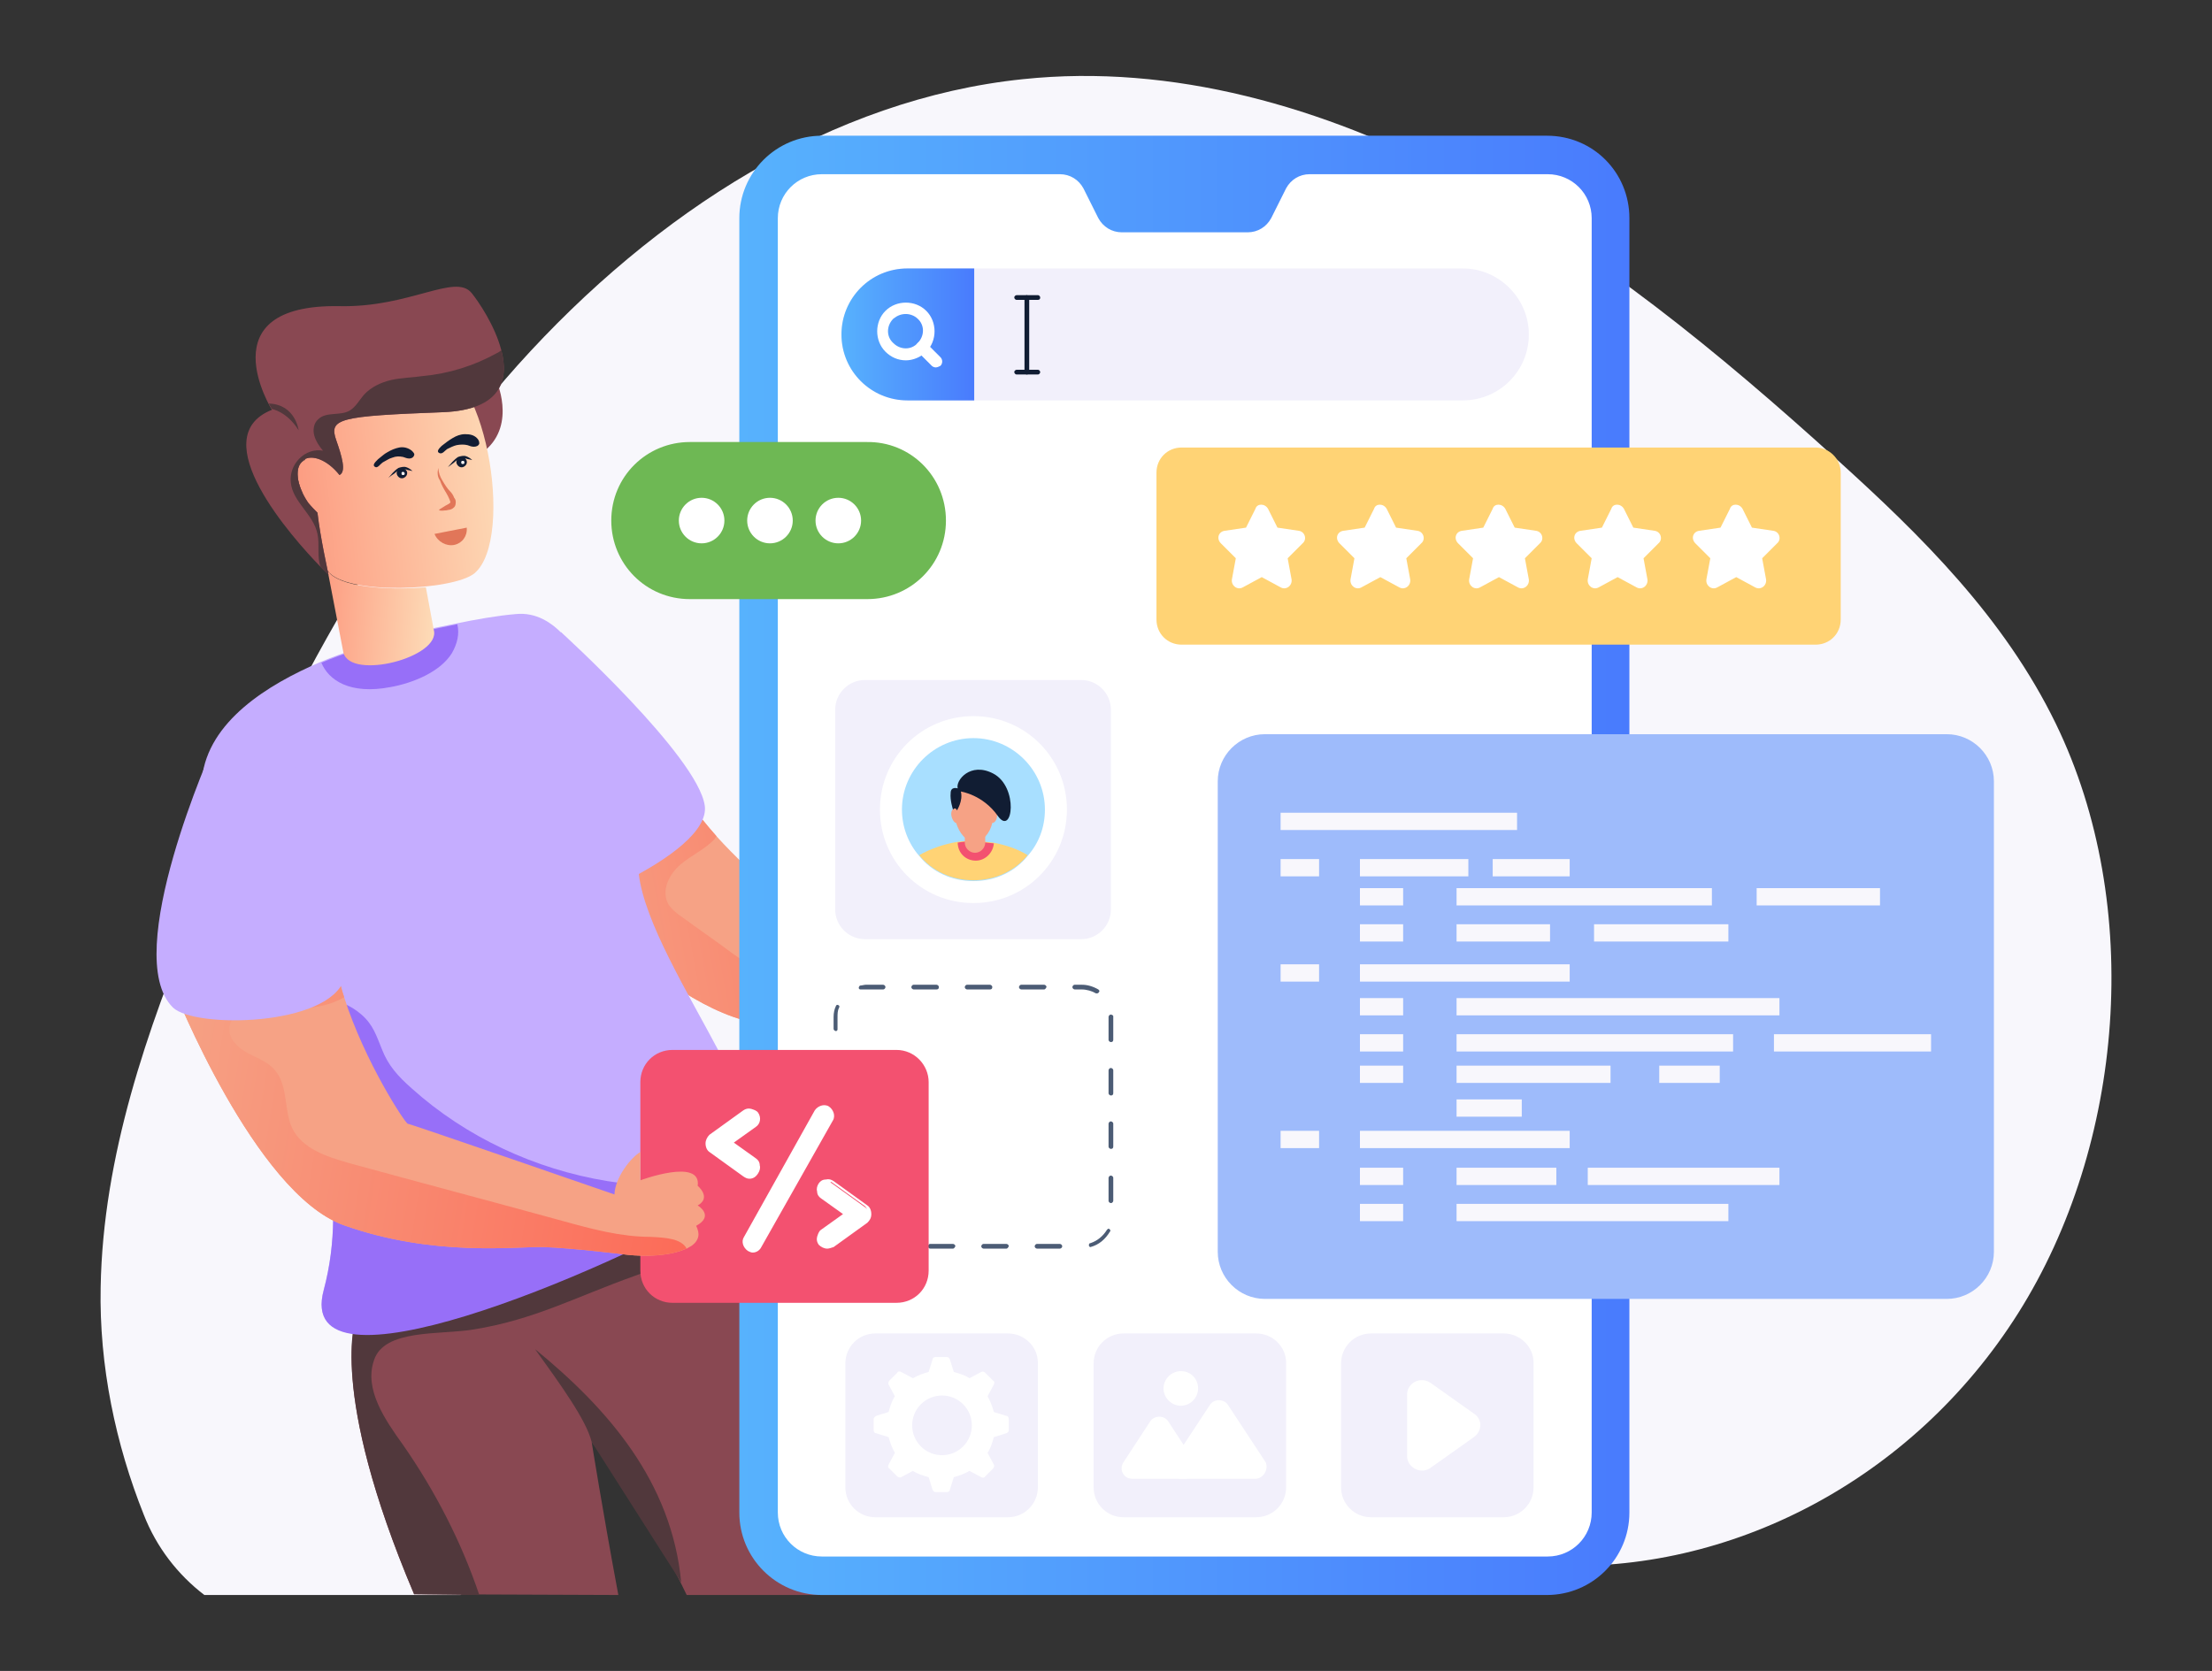 <svg xmlns="http://www.w3.org/2000/svg" xml:space="preserve" id="app-development" width="281.574" height="212.75" x="0" y="0" style="enable-background:new 0 0 300 300" version="1.1" viewBox="9.288 43.62 281.574 212.75">
  <rect x="9.288" y="43.62" width="281.574" height="212.75" fill="#333333" stroke="none"/>
  <g id="App_Development">
    <path d="M35.3 246.7h32.6c2.7-2.2 5-4.9 6.8-8 2.3-4.1 5.3-7.8 9-10.9 11.5-9.6 26.6-11.9 40.7-9.9 14.1 2 27.5 7.9 40.9 13.4 13.4 5.6 27.1 10.9 41.2 11.6 22.8 1.2 46.2-10.7 59.7-32.1 13.5-21.4 16-51.9 4.8-75-6.6-13.6-17.2-24-27.8-33.6-15.1-13.7-30.8-26.6-48.1-35.8-17.4-9.2-36.6-14.7-55.6-12.7-24.2 2.5-46.8 16.9-64.3 36.4-17.5 19.6-30.4 44.1-41 69.6-6.2 15.1-11.8 31.1-12.1 47.8-.2 10 1.9 20 5.5 29 1.6 4.1 4.3 7.6 7.7 10.2z" style="fill:#f8f7fc"></path>
    <path d="M140.2 166.6s-4.6.4-8 1.5c-3.3 1.1-12.7 6-24.9 5.9-12-.1-30.4-21.1-30.4-21.1l17.5-11.6c1.4 3 3.7 6.1 6.1 8.8 4.7 5.2 10 9.2 10.2 9.1.3 0 27.8-.3 27.8-.3l.8 3.6.9 4.1z" style="fill:#f6a285"></path>
    <linearGradient id="SVGID_1_" x1="775.855" x2="835.582" y1="-91.636" y2="-91.636" gradientTransform="rotate(-10.486 1809.93 3833.911)" gradientUnits="userSpaceOnUse">
      <stop offset="0" style="stop-color:#f6a285"></stop>
      <stop offset="1" style="stop-color:#fc6b58"></stop>
    </linearGradient>
    <path d="M140.2 166.6s-4.6.4-8 1.5c-3.3 1.1-12.7 6-24.9 5.9-12-.1-30.4-21.1-30.4-21.1l17.5-11.6c1.4 3 3.7 6.1 6.1 8.8-.1.1-.2.2-.2.3-1.3 1.4-3 2.1-4.4 3.3-1.5 1.3-2.5 3.4-1.5 5.1.4.6 1 1.1 1.6 1.5 1.9 1.4 3.8 2.7 5.7 4.1 2.1 1.6 4.5 3.2 7.2 2.9 2.2-.2 4.1-1.8 6.3-2.1 2.6-.3 5 1.1 7.6 1.5 4.8.8 9.4-2.1 14-3.6.9-.3 1.8-.6 2.8-.7l.6 4.2z" style="fill:url(#SVGID_1_)"></path>
    <path d="M63.8 141.5s6 18.6 10.6 19c4.6.4 25.5-8 24.6-14.3-.9-6.3-18.3-22.1-18.3-22.1l-16.9 17.4z" style="fill:#c5adff"></path>
    <path d="m62 246.6 26 .1c-2-10.7-3.4-19.5-3.4-19.5s7.5 9.7 12.1 19.5h25.7c-1.4-5.9-2.9-11.4-4.6-16.2-5.9-16.9-11-27.4-14.1-32.9-1.9-3.3-3-4.8-3-4.8l-47.9 8.9 1.8 9.8c.1 0-3.7 8.9 7.4 35.1z" style="fill:#894852"></path>
    <path d="m62 246.6 8.3.1c-2.3-6.8-5.6-13.2-9.7-19.1-2.3-3.2-5-7.1-3.7-10.8 1.3-4 8.4-3.2 12.6-3.9 7.7-1.2 13.2-4.2 20.5-6.8 5.1-1.8 9.9-4.5 13.6-8.4-1.9-3.3-3-4.8-3-4.8l-47.9 8.9 1.8 9.8c.2-.1-3.6 8.8 7.5 35z" style="fill:#51383c"></path>
    <path d="M84.6 227.2c-.7-2.8-3.9-7.2-7.2-11.8 9.3 7.6 17.4 16.9 18.6 29.7l-11.4-17.9" style="fill:#51383c"></path>
    <path d="M103.7 195.4c-.5.3-1 .6-1.6.9-16.5 9.6-55.5 25.9-51.6 11.5 3.2-12-.5-24.3-5.1-35.4-5-12.1-11.1-22.7-10.4-29.7.8-7.2 8.3-11.9 15.1-14.8 5.8-2.4 10.9-3.5 10.9-3.5s2.8-.7 6.4-1.4c2.4-.5 5.2-1 7.6-1.2 9.8-.9 14.2 20.9 15.6 33.1 1.5 12.4 21.8 35.2 13.1 40.5z" style="fill:#c5adff"></path>
    <path d="M102.3 194c0 .8 0 1.6-.2 2.4-16.5 9.6-55.5 25.9-51.6 11.5 3.2-12-.5-24.3-5.1-35.4 2.4-3 7.3-2 9.9.3 1.5 1.3 1.9 2.7 2.6 4.4.8 2.1 2.1 3.5 3.8 5 6.9 6.2 15.7 10.3 24.9 11.8 5.2.8 10.5.9 15.7 0z" style="fill:#976ff8"></path>
    <path d="M72.4 91.9s2.7 5.7-1.4 9.1l-5.3-10.2 6.7 1.1z" style="fill:#894852"></path>
    <path d="M67.5 123.1c.3 1.2 0 2.5-.7 3.7-1.5 2.4-5 3.8-7.8 4.3-5.2 1-7.9-.9-8.8-3.1 5.8-2.4 10.9-3.5 10.9-3.5s2.9-.7 6.4-1.4z" style="fill:#976ff8"></path>
    <linearGradient id="SVGID_2_" x1="770.113" x2="744.136" y1="-132.334" y2="-139.05" gradientTransform="rotate(-10.486 1809.93 3833.911)" gradientUnits="userSpaceOnUse">
      <stop offset="0" style="stop-color:#fde0bb"></stop>
      <stop offset="1" style="stop-color:#fc6b58"></stop>
    </linearGradient>
    <path d="m53 126.7-2-10.4c1.4 2.1 7.6 2.5 12.5 2.1l1 5.4c1 3.5-10.6 6.5-11.5 2.9z" style="fill:url(#SVGID_2_)"></path>
    <linearGradient id="SVGID_3_" x1="783.649" x2="734.227" y1="-150.744" y2="-154.693" gradientTransform="rotate(-10.486 1809.93 3833.911)" gradientUnits="userSpaceOnUse">
      <stop offset="0" style="stop-color:#fde0bb"></stop>
      <stop offset="1" style="stop-color:#fc6b58"></stop>
    </linearGradient>
    <path d="M69.7 116.6c-2.6 2.2-16.4 2.9-18.7-.3-2-2.9-3.1-6.4-3.2-9.9-.8-1.7-.9-3.4.1-4.1.1-.1.2-.1.2-.1 1.3-6.6 6.2-12.3 15.3-12.7 7.7-.4 11.5 22.7 6.3 27.1z" style="fill:url(#SVGID_3_)"></path>
    <path d="M65.7 96.1c-13.3.5-14.6.8-13.6 3.6.7 2 1.3 4 .4 4.4-1.5-1.9-3.5-2.7-4.6-1.9-1.2.8-.9 3.2.6 5.4.4.5.8.9 1.2 1.3.4 3.4 1.3 7.3 1.4 7.9l-1-1c-3.6-3.7-15-16.5-6.2-20 0 0-8.4-13.5 8.6-13.2 8.9.2 14.7-4.2 16.8-1.7.9 1.1 3 4.2 3.8 7.3 1 3.8 0 7.6-7.4 7.9z" style="fill:#894852"></path>
    <path d="M68.7 110.8c.1 1.1-.6 2-1.6 2.2-1 .2-2.1-.4-2.5-1.4l4.1-.8z" style="fill:#e17659"></path>
    <path d="M65.7 96.1c-13.3.5-14.6.8-13.6 3.6.7 2 1.3 4 .4 4.4-1.5-1.9-3.5-2.7-4.6-1.9-1.2.8-.9 3.2.6 5.4.4.5.8.9 1.2 1.3.4 3.4 1.3 7.3 1.4 7.9l-1-1c-.5-1.3-.1-2.8-.4-4.2-.5-2.5-3.2-4.1-3.4-6.6-.1-1.1.3-2.2 1.1-3 .8-.8 1.9-1.2 3-1-.5-.6-.9-1.2-1.1-1.9-.2-.7-.1-1.6.5-2.1 1-1 2.8-.4 4-1.1.8-.5 1.2-1.3 1.8-2 .9-1 2.2-1.6 3.5-1.9 1.3-.3 2.7-.3 4-.5 3.3-.3 6.5-1.3 9.4-2.9.2-.1.4-.2.6-.4 1 3.8 0 7.6-7.4 7.9zM43.9 95.7s1.9.3 3.4 2.7c0 0-.4-3.3-3.8-3.4l.4.7z" style="fill:#51383c"></path>
    <path d="M65.1 103.2c0 .6.2 1.1.5 1.6s.6 1 1 1.4c.2.2.4.5.5.8.1.1.2.3.2.5s0 .5-.2.7c-.4.4-.7.3-1 .4-.3 0-.6.1-.9 0v-.1c.3-.2.5-.3.8-.5.2-.1.6-.3.6-.4.1 0-.2-.7-.5-1.2s-.6-1-.8-1.6c-.3-.4-.4-1-.2-1.6z" style="fill:#e17659"></path>
    <path d="M58.6 101.2c.5-.3 1-.5 1.5-.6.5-.1 1.1 0 1.6.4.2.2.4.4.3.6-.1.3-.4.4-.6.4-.3 0-.5-.1-.8-.2-.5-.1-.9-.1-1.4.1-.4.1-.8.4-1.2.6-.3.2-.6.7-.9.6-.5-.2-.1-.6.3-1 .4-.3.8-.7 1.2-.9zM66.9 99.4c.5-.3 1-.5 1.6-.5.6 0 1.1.1 1.5.5.2.2.3.4.3.7-.1.3-.4.4-.7.4-.3 0-.5-.1-.8-.2-.4-.1-.9-.1-1.4 0-.4.1-.8.3-1.2.5-.3.2-.6.7-1 .5-.4-.2 0-.6.3-.9.5-.4.9-.7 1.4-1zM58.7 104.5c.2-.2.4-.5.6-.7.2-.2.4-.4.7-.6.3-.1.7-.2 1-.1.3.1.6.3.8.5-.3-.1-.6-.1-.8-.2-.3 0-.5-.1-.8 0-.2.1-.5.3-.7.5-.3.2-.6.4-.8.6z" style="fill:#111d33"></path>
    <path d="M61.1 103.7c.1.4-.2.7-.5.8-.4.1-.7-.2-.8-.5-.1-.4.2-.7.5-.8.4 0 .7.2.8.5z" style="fill:#111d33"></path>
    <path d="M60.8 103.9c0 .1 0 .2-.2.2-.1 0-.2 0-.2-.2 0-.1 0-.2.2-.2.1 0 .2.1.2.2z" style="fill:#fff"></path>
    <path d="M66.3 103.1c.2-.2.4-.5.6-.7.2-.2.4-.4.7-.6.3-.1.7-.2 1-.1.3.1.6.3.8.5-.3-.1-.6-.1-.8-.2-.3 0-.5-.1-.8 0-.2.1-.5.3-.7.5-.3.2-.5.4-.8.6z" style="fill:#111d33"></path>
    <path d="M68.7 102.3c.1.4-.2.7-.5.8-.4.1-.7-.2-.8-.5-.1-.4.2-.7.5-.8.4-.1.7.2.8.5z" style="fill:#111d33"></path>
    <path d="M68.4 102.5c0 .1 0 .2-.2.2-.1 0-.2 0-.2-.2 0-.1 0-.2.2-.2.1 0 .2 0 .2.2z" style="fill:#fff"></path>
    <linearGradient id="SVGID_4_" x1="103.478" x2="216.749" y1="153.789" y2="153.789" gradientUnits="userSpaceOnUse">
      <stop offset="0" style="stop-color:#57b2fd"></stop>
      <stop offset="1" style="stop-color:#497bfd"></stop>
    </linearGradient>
    <path d="M216.7 71.4v164.8c0 5.8-4.7 10.5-10.5 10.5h-92.3c-5.8 0-10.5-4.7-10.5-10.5V71.4c0-5.8 4.7-10.5 10.5-10.5h92.3c5.9 0 10.5 4.7 10.5 10.5z" style="fill:url(#SVGID_4_)"></path>
    <path d="M211.9 71.4v164.8c0 3.1-2.5 5.6-5.6 5.6h-92.4c-3.1 0-5.6-2.5-5.6-5.6V71.4c0-3.1 2.5-5.6 5.6-5.6h30.3c1.3 0 2.4.7 3 1.8l1.9 3.8c.6 1.1 1.7 1.8 3 1.8h16c1.3 0 2.4-.7 3-1.8l1.9-3.8c.6-1.1 1.7-1.8 3-1.8h30.3c3.1 0 5.6 2.5 5.6 5.6z" style="fill:#fff"></path>
    <path d="M150.7 134v25.4c0 2.1-1.7 3.8-3.8 3.8h-27.5c-2.1 0-3.8-1.7-3.8-3.8V134c0-2.1 1.7-3.8 3.8-3.8h27.5c2.1 0 3.8 1.7 3.8 3.8z" style="fill:#f2f0fb"></path>
    <path d="M144.2 202.6h-2.9c-.1 0-.3-.1-.3-.3 0-.1.1-.3.3-.3h2.9c.1 0 .3.1.3.3 0 .2-.2.3-.3.3zm-6.8 0h-2.9c-.1 0-.3-.1-.3-.3 0-.1.1-.3.3-.3h2.9c.1 0 .3.1.3.3-.1.2-.2.3-.3.3zm-6.8 0h-2.9c-.1 0-.3-.1-.3-.3 0-.1.1-.3.3-.3h2.9c.1 0 .3.1.3.3-.1.2-.2.3-.3.3zm-6.8 0h-2.9c-.1 0-.3-.1-.3-.3 0-.1.1-.3.3-.3h2.9c.1 0 .3.1.3.3-.1.2-.2.3-.3.3zm24.3-.2c-.1 0-.2-.1-.2-.2s0-.3.2-.3c.9-.3 1.6-.9 2.1-1.7.1-.1.2-.2.3-.1.1.1.2.2.1.3-.6 1-1.4 1.7-2.5 2zm-31-.7c-.1 0-.1 0-.2-.1-.8-.7-1.4-1.6-1.5-2.6 0-.1.1-.3.2-.3s.3.1.3.2c.1.9.6 1.7 1.3 2.3.1.1.1.2 0 .4.1.1 0 .1-.1.1zm33.6-4.9c-.1 0-.3-.1-.3-.3v-2.9c0-.1.1-.3.3-.3.1 0 .3.1.3.3v2.9c0 .1-.1.3-.3.3zm-35-1.4c-.1 0-.3-.1-.3-.3v-2.9c0-.1.1-.3.3-.3.1 0 .3.1.3.3v2.9c-.1.2-.2.3-.3.3zm35-5.5c-.1 0-.3-.1-.3-.3v-2.9c0-.1.1-.3.3-.3.1 0 .3.1.3.3v2.9c0 .2-.1.3-.3.3zm-35-1.3c-.1 0-.3-.1-.3-.3v-2.9c0-.1.1-.3.3-.3.1 0 .3.1.3.3v2.9c-.1.1-.2.3-.3.3zm35-5.5c-.1 0-.3-.1-.3-.3v-2.9c0-.1.1-.3.3-.3.1 0 .3.1.3.3v2.9c0 .2-.1.3-.3.3zm-35-1.4c-.1 0-.3-.1-.3-.3v-2.9c0-.1.1-.3.3-.3.1 0 .3.1.3.3v2.9c-.1.2-.2.3-.3.3zm35-5.4c-.1 0-.3-.1-.3-.3v-2.9c0-.1.1-.3.3-.3.1 0 .3.1.3.2v3c0 .2-.1.3-.3.3zm-35-1.4c-.1 0-.3-.1-.3-.3v-1.5c0-.5.1-1 .3-1.4 0-.1.2-.2.3-.1.1 0 .2.2.1.3-.2.4-.2.8-.2 1.3v1.5c0 .1-.1.2-.2.2zm33.2-4.8h-.1c-.5-.3-1.2-.5-1.8-.5h-.9c-.1 0-.3-.1-.3-.3 0-.1.1-.3.3-.3h.9c.7 0 1.4.2 2.1.6.1.1.2.2.1.3-.1.2-.2.2-.3.2zm-30.1-.5c-.1 0-.2-.1-.2-.2s.1-.3.2-.3c.2 0 .5-.1.7-.1h2.2c.1 0 .3.1.3.3 0 .1-.1.3-.3.3H118.8zm23.4 0h-2.9c-.1 0-.3-.1-.3-.3 0-.1.1-.3.3-.3h2.9c.1 0 .3.1.3.3-.1.2-.2.3-.3.3zm-6.9 0h-2.9c-.1 0-.3-.1-.3-.3 0-.1.1-.3.3-.3h2.9c.1 0 .3.1.3.3 0 .2-.1.3-.3.3zm-6.8 0h-2.9c-.1 0-.3-.1-.3-.3 0-.1.1-.3.3-.3h2.9c.1 0 .3.1.3.3 0 .2-.1.3-.3.3z" style="fill:#4c5c75"></path>
    <path d="M263.1 143.1V203c0 3.3-2.7 6-6 6h-86.8c-3.3 0-6-2.7-6-6v-59.9c0-3.3 2.7-6 6-6h86.8c3.3 0 6 2.7 6 6z" style="fill:#9ebbfb"></path>
    <path d="M172.3 147.1h30.1v2.2h-30.1zM182.4 153h13.8v2.2h-13.8zM199.3 153h9.8v2.2h-9.8zM182.4 156.7h5.5v2.2h-5.5zM194.7 156.7h32.5v2.2h-32.5zM232.9 156.7h15.7v2.2h-15.7zM182.4 161.3h5.5v2.2h-5.5zM194.7 161.3h11.9v2.2h-11.9zM212.2 161.3h17.1v2.2h-17.1zM182.4 192.3h5.5v2.2h-5.5zM211.4 192.3h24.4v2.2h-24.4zM194.7 192.3h12.7v2.2h-12.7zM182.4 196.9h5.5v2.2h-5.5zM194.7 196.9h34.6v2.2h-34.6zM182.4 170.7h5.5v2.2h-5.5zM194.7 170.7h41.1v2.2h-41.1zM182.4 175.3h5.5v2.2h-5.5zM194.7 175.3h35.2v2.2h-35.2zM235.1 175.3h20v2.2h-20zM182.4 179.3h5.5v2.2h-5.5zM220.5 179.3h7.7v2.2h-7.7zM194.7 179.3h19.6v2.2h-19.6zM194.7 183.6h8.3v2.2h-8.3zM172.3 153h4.9v2.2h-4.9zM182.4 166.4h26.7v2.2h-26.7zM172.3 166.4h4.9v2.2h-4.9zM182.4 187.6h26.7v2.2h-26.7zM172.3 187.6h4.9v2.2h-4.9z" style="fill:#f8f7fc"></path>
    <path d="M243.6 103.8v18.7c0 1.8-1.4 3.2-3.2 3.2h-80.7c-1.8 0-3.2-1.4-3.2-3.2v-18.7c0-1.8 1.4-3.2 3.2-3.2h80.7c1.7 0 3.2 1.4 3.2 3.2z" style="fill:#ffd375"></path>
    <path d="m170.7 108.4 1.2 2.4 2.7.4c.8.1 1.1 1.1.5 1.6l-1.9 1.9.5 2.7c.1.8-.7 1.4-1.4 1l-2.4-1.3-2.4 1.3c-.7.4-1.5-.2-1.4-1l.5-2.7-1.9-1.9c-.6-.6-.3-1.5.5-1.6l2.7-.4 1.2-2.4c.2-.7 1.2-.7 1.6 0zM185.8 108.4l1.2 2.4 2.7.4c.8.1 1.1 1.1.5 1.6l-1.9 1.9.5 2.7c.1.8-.7 1.4-1.4 1l-2.4-1.3-2.4 1.3c-.7.4-1.5-.2-1.4-1l.5-2.7-1.9-1.9c-.6-.6-.3-1.5.5-1.6l2.7-.4 1.2-2.4c.2-.7 1.2-.7 1.6 0zM200.9 108.4l1.2 2.4 2.7.4c.8.1 1.1 1.1.5 1.6l-1.9 1.9.5 2.7c.1.8-.7 1.4-1.4 1l-2.4-1.3-2.4 1.3c-.7.4-1.5-.2-1.4-1l.5-2.7-1.9-1.9c-.6-.6-.3-1.5.5-1.6l2.7-.4 1.2-2.4c.2-.7 1.2-.7 1.6 0zM216 108.4l1.2 2.4 2.7.4c.8.1 1.1 1.1.5 1.6l-1.9 1.9.5 2.7c.1.8-.7 1.4-1.4 1l-2.4-1.3-2.4 1.3c-.7.4-1.5-.2-1.4-1l.5-2.7-1.9-1.9c-.6-.6-.3-1.5.5-1.6l2.7-.4 1.2-2.4c.2-.7 1.2-.7 1.6 0zM231.1 108.4l1.2 2.4 2.7.4c.8.1 1.1 1.1.5 1.6l-1.9 1.9.5 2.7c.1.8-.7 1.4-1.4 1l-2.4-1.3-2.4 1.3c-.7.4-1.5-.2-1.4-1l.5-2.7-1.9-1.9c-.6-.6-.3-1.5.5-1.6l2.7-.4 1.2-2.4c.2-.7 1.2-.7 1.6 0z" style="fill:#fff"></path>
    <path d="M203.9 86.2c0 4.7-3.8 8.4-8.4 8.4h-70.7c-4.7 0-8.4-3.8-8.4-8.4 0-4.7 3.8-8.4 8.4-8.4h70.7c4.6 0 8.4 3.8 8.4 8.4z" style="fill:#f2f0fb"></path>
    <linearGradient id="SVGID_5_" x1="116.34" x2="133.275" y1="86.21" y2="86.21" gradientUnits="userSpaceOnUse">
      <stop offset="0" style="stop-color:#57b2fd"></stop>
      <stop offset="1" style="stop-color:#497bfd"></stop>
    </linearGradient>
    <path d="M133.3 77.8h-8.5c-4.7 0-8.4 3.8-8.4 8.4 0 4.7 3.8 8.4 8.4 8.4h8.5V77.8z" style="fill:url(#SVGID_5_)"></path>
    <path d="M124.6 89.5c-1 0-1.9-.4-2.6-1.1-1.4-1.4-1.4-3.8 0-5.2 1.4-1.4 3.8-1.4 5.2 0 1.4 1.4 1.4 3.8 0 5.2-.7.7-1.7 1.1-2.6 1.1zm0-5.9c-.6 0-1.1.2-1.6.6-.9.9-.9 2.3 0 3.1.9.9 2.3.9 3.1 0 .9-.9.9-2.3 0-3.1-.4-.4-1-.6-1.5-.6z" style="fill:#fff"></path>
    <path d="M128.4 90.4c-.2 0-.4-.1-.5-.2l-1.8-1.8c-.3-.3-.3-.8 0-1.1.3-.3.8-.3 1.1 0l1.8 1.8c.3.3.3.8 0 1.1-.2.1-.4.2-.6.2z" style="fill:#fff"></path>
    <path d="M140 91.3c-.2 0-.3-.2-.3-.3v-9.5c0-.2.2-.3.3-.3s.3.2.3.3V91c.1.1-.1.3-.3.3z" style="fill:#111d33"></path>
    <path d="M141.4 81.8h-2.7c-.2 0-.3-.2-.3-.3 0-.2.2-.3.3-.3h2.7c.2 0 .3.2.3.3 0 .2-.1.3-.3.3zM141.4 91.3h-2.7c-.2 0-.3-.2-.3-.3 0-.2.2-.3.3-.3h2.7c.2 0 .3.2.3.3 0 .1-.1.3-.3.3z" style="fill:#111d33"></path>
    <path d="M145.1 146.7c0 6.6-5.3 11.9-11.9 11.9-6.6 0-11.9-5.3-11.9-11.9 0-6.6 5.3-11.9 11.9-11.9 6.6 0 11.9 5.3 11.9 11.9z" style="fill:#fff"></path>
    <path d="M124.1 146.7c0 2.2.8 4.3 2.2 5.9 1.6 2 4.1 3.2 6.9 3.2 2.8 0 5.3-1.2 6.9-3.2 1.4-1.6 2.2-3.6 2.2-5.9 0-5-4.1-9.1-9.1-9.1s-9.1 4.1-9.1 9.1z" style="fill:#a8dfff"></path>
    <path d="M126.3 152.5c1.6 2 4.1 3.2 6.9 3.2 2.8 0 5.3-1.2 6.9-3.2-1.3-.8-2.8-1.3-4.4-1.6-.8-.1-1.7-.2-2.5-.2-.7 0-1.4 0-2 .1-1.8.3-3.5.9-4.9 1.7z" style="fill:#ffd375"></path>
    <path d="M131.2 150.9c0 1.3 1 2.3 2.3 2.3 1.2 0 2.2-1 2.3-2.2-.8-.1-1.7-.2-2.5-.2-.8-.1-1.5 0-2.1.1z" style="fill:#f35170"></path>
    <path d="M132.1 148.4v2.5c0 .7.6 1.3 1.3 1.3.7 0 1.3-.6 1.3-1.3v-2.5h-2.6z" style="fill:#f6a285"></path>
    <path d="M130.4 147.5c.1.5.4.9.6.9.4 1.3 1.3 2.4 2.3 2.4 1.1 0 2-1.1 2.3-2.4.3 0 .6-.4.6-.9.1-.5-.1-.9-.4-1h-.1c-.2-1.4-1.2-2.3-2.4-2.3s-2.5-1-2.4 2.3h-.1c-.3.1-.5.5-.4 1z" style="fill:#f6a285"></path>
    <path d="M131.1 146.8s.8-1.2.5-2.4c0 0 2.8.4 4.7 3.1 1.9 2.7 2.7-3.7-.6-5.4-2.9-1.5-4.8.9-4.5 1.9 0 0-.9-.3-.9.6-.1.9.3 2.1.3 2.1s.3-.4.5.1z" style="fill:#111d33"></path>
    <path d="M129.7 109.9c0 5.6-4.5 10-10 10H97.1c-5.6 0-10-4.5-10-10 0-5.6 4.5-10 10-10h22.5c5.6-.1 10.1 4.4 10.1 10z" style="fill:#6eb854"></path>
    <path d="M204.5 217.1V233c0 2.1-1.7 3.8-3.8 3.8h-16.9c-2.1 0-3.8-1.7-3.8-3.8v-15.8c0-2.1 1.7-3.8 3.8-3.8h16.9c2.1 0 3.8 1.7 3.8 3.7zM173 217.1V233c0 2.1-1.7 3.8-3.8 3.8h-16.9c-2.1 0-3.8-1.7-3.8-3.8v-15.8c0-2.1 1.7-3.8 3.8-3.8h16.9c2.1 0 3.8 1.7 3.8 3.7zM141.4 217.1V233c0 2.1-1.7 3.8-3.8 3.8h-16.9c-2.1 0-3.8-1.7-3.8-3.8v-15.8c0-2.1 1.7-3.8 3.8-3.8h16.9c2.1 0 3.8 1.7 3.8 3.7z" style="fill:#f2f0fb"></path>
    <path d="M127.5 181.4v24c0 2.3-1.8 4.1-4.1 4.1H94.9c-2.3 0-4.1-1.8-4.1-4.1v-24c0-2.3 1.8-4.1 4.1-4.1h28.5c2.3 0 4.1 1.9 4.1 4.1z" style="fill:#f35170"></path>
    <path d="M105.1 202.8c-.2 0-.4 0-.5-.1-.5-.3-.7-.9-.4-1.5l9.1-16.1c.3-.5.9-.7 1.5-.4.5.3.7.9.4 1.5l-9.1 16.1c-.3.3-.6.5-1 .5z" style="fill:#fff"></path>
    <path d="M105.1 203.1c-.2 0-.4-.1-.6-.2-.6-.4-.9-1.2-.5-1.8l9-16.1c.2-.3.5-.5.8-.6.3-.1.7-.1 1 .1.3.2.5.5.6.8.1.3.1.7-.1 1l-9.1 16.1c-.2.4-.6.7-1.1.7zm9.1-18.3h-.2c-.2.1-.4.2-.5.4l-9.1 16.1c-.2.4-.1.9.3 1.1.4.2.9.1 1.1-.3l9.1-16.1c.1-.2.1-.4.1-.6-.1-.2-.2-.4-.4-.5-.2-.1-.3-.1-.4-.1zM104.7 193.4c-.2 0-.4-.1-.6-.2l-4.3-3.1c-.3-.2-.4-.5-.4-.9 0-.3.2-.7.4-.9l4.3-3.1c.5-.3 1.1-.2 1.5.2.3.5.2 1.1-.2 1.5l-3.1 2.2 3.1 2.2c.5.3.6 1 .2 1.5-.3.5-.6.6-.9.6z" style="fill:#fff"></path>
    <path d="M104.7 193.7c-.3 0-.5-.1-.8-.3l-4.3-3.1c-.3-.2-.5-.6-.5-1.1 0-.4.2-.8.5-1.1l4.3-3.1c.3-.2.6-.3 1-.2.3.1.7.2.9.5.4.6.3 1.4-.3 1.8l-2.8 2 2.8 2c.3.2.5.5.5.9.1.3 0 .7-.2 1-.3.5-.7.7-1.1.7zm0-8.4c-.2 0-.3.1-.5.2l-4.3 3.1c-.2.2-.3.4-.3.7 0 .3.1.5.3.7l4.3 3.1c.4.3.9.2 1.1-.2.1-.2.2-.4.1-.6 0-.2-.2-.4-.3-.5l-3.4-2.4 3.4-2.4c.4-.3.4-.8.2-1.1-.1-.2-.3-.3-.5-.3 0-.3-.1-.3-.1-.3zM114.6 202.3c-.3 0-.7-.2-.9-.4-.3-.5-.2-1.1.2-1.5l3.1-2.2-3.1-2.2c-.5-.3-.6-1-.2-1.5.3-.5 1-.6 1.5-.2l4.3 3.1c.3.2.4.5.4.9 0 .3-.2.7-.4.9l-4.3 3.1h-.6z" style="fill:#fff"></path>
    <path d="M114.6 202.6c-.4 0-.8-.2-1.1-.5-.2-.3-.3-.6-.2-1 .1-.3.2-.7.5-.9l2.8-2-2.8-2c-.3-.2-.5-.5-.5-.9-.1-.3 0-.7.2-1 .2-.3.5-.5.9-.5.4-.1.7 0 1 .2l4.3 3.1c.3.2.5.6.5 1.1s-.2.8-.5 1.1l-4.3 3.1c-.3.1-.6.2-.8.2zm0-8.4h-.1c-.2 0-.4.2-.5.3-.1.2-.2.4-.1.6 0 .2.2.4.3.5l3.4 2.4-3.4 2.4c-.2.1-.3.3-.3.5s0 .4.1.6c.3.4.8.4 1.1.2l4.3-3.1c.2-.2.3-.4.3-.7s-.1-.5-.3-.7l-4.3-3.1c-.2.2-.4.1-.5.1z" style="fill:#fff"></path>
    <path d="M90.8 193.9s7.8-2.9 7.3.7c0 0 1.8 1.5 0 2.5 0 0 2.2 1.3-.2 2.6 0 0 .3.5.3 1.1 0 .4-.2.9-.7 1.3-.2.2-.5.3-.8.5-.1 0-.2.1-.3.1-2.8 1.2-7.1.7-7.1.7s-7.2-.9-10.8-1c-3.5-.1-14 1.3-25.5-2.8-11.3-4.1-21.6-30.1-21.6-30.1l20.4-5.1c.2 2 .6 4.1 1.3 6.2 2.6 8.2 7.8 16.1 8.1 16.1.3 0 26.3 9 26.3 9 .1-2.2 2.1-4.7 3.3-5.4v3.6z" style="fill:#f6a285"></path>
    <linearGradient id="SVGID_6_" x1="-513.828" x2="-444.255" y1="505.093" y2="505.093" gradientTransform="rotate(9.079 1812.525 3766.822)" gradientUnits="userSpaceOnUse">
      <stop offset="0" style="stop-color:#f6a285"></stop>
      <stop offset="1" style="stop-color:#fc6b58"></stop>
    </linearGradient>
    <path d="M96.7 202.6c-.1 0-.2.1-.3.1-2.8 1.2-7.1.7-7.1.7s-7.2-.9-10.8-1c-3.5-.1-14 1.3-25.5-2.8-11.3-4.1-21.6-30.1-21.6-30.1l20.4-5.1c.2 2 .6 4.1 1.3 6.2-1.6.9-3.5 1.4-5.4 1.3-1.9-.1-3.7-.7-5.6-.5-1.9.2-3.8 1.7-3.6 3.6.2 1.3 1.4 2.2 2.5 2.8 1.2.6 2.5 1.1 3.3 2.1 1.7 2 1.1 5.1 2.2 7.4 1.3 2.6 4.4 3.6 7.2 4.4 9.1 2.5 18.2 4.9 27.3 7.4 3.6 1 7.3 2 11.1 2 1.9.1 3.9.2 4.6 1.5z" style="fill:url(#SVGID_6_)"></path>
    <path d="M36.5 138.5s-12 26.7-5.2 33.4c2.8 2.7 19.8 2.4 21.8-3.6s-2.8-26-2.8-26l-13.8-3.8z" style="fill:#c5adff"></path>
    <path d="M120.5 224.3v1.4c0 .2.1.4.3.4l1.6.5c.2.7.4 1.3.8 2l-.8 1.5c-.1.2-.1.4.1.5l1 1c.1.1.4.2.5.1l1.5-.8c.6.4 1.3.6 2 .8l.5 1.6c.1.2.2.3.4.3h1.4c.2 0 .4-.1.4-.3l.5-1.6c.7-.2 1.3-.4 2-.8l1.5.8c.2.1.4.1.5-.1l1-1c.1-.1.2-.4.1-.5l-.8-1.5c.4-.6.6-1.3.8-2l1.6-.5c.2-.1.3-.2.3-.4v-1.4c0-.2-.1-.4-.3-.4l-1.6-.5c-.2-.7-.4-1.3-.8-2l.8-1.5c.1-.2.1-.4-.1-.5l-1-1c-.1-.1-.3-.2-.5-.1l-1.5.8c-.6-.4-1.3-.6-2-.8l-.5-1.6c-.1-.2-.2-.3-.4-.3h-1.4c-.2 0-.4.1-.4.3l-.5 1.6c-.7.2-1.3.4-2 .8l-1.5-.8c-.2-.1-.4-.1-.5.1l-1 1c-.1.1-.2.4-.1.5l.8 1.5c-.4.6-.6 1.3-.8 2l-1.6.5c-.1.1-.3.2-.3.4zm4.9.8c0-2.1 1.7-3.8 3.8-3.8s3.8 1.7 3.8 3.8c0 2.1-1.7 3.8-3.8 3.8s-3.8-1.7-3.8-3.8zM160.2 231.9h-6.8c-1.1 0-1.7-1.2-1.1-2.1l3.4-5.2c.5-.8 1.8-.8 2.3 0l3.4 5.2c.5.9-.1 2.1-1.2 2.1z" style="fill:#fff"></path>
    <path d="M169.1 231.9h-9.5c-1.1 0-1.7-1.2-1.1-2.1l4.8-7.3c.5-.8 1.8-.8 2.3 0l4.8 7.3c.4.9-.3 2.1-1.3 2.1zM161.8 220.4c0 1.2-1 2.2-2.2 2.2-1.2 0-2.2-1-2.2-2.2 0-1.2 1-2.2 2.2-2.2 1.3 0 2.2 1 2.2 2.2zM196.9 226.6l-5.5 3.9c-1.2.9-3 0-3-1.5v-7.8c0-1.5 1.7-2.4 3-1.5l5.5 3.9c1.1.7 1.1 2.2 0 3zM101.5 109.9c0 1.6-1.3 2.9-2.9 2.9-1.6 0-2.9-1.3-2.9-2.9 0-1.6 1.3-2.9 2.9-2.9 1.6 0 2.9 1.3 2.9 2.9zM110.2 109.9c0 1.6-1.3 2.9-2.9 2.9-1.6 0-2.9-1.3-2.9-2.9 0-1.6 1.3-2.9 2.9-2.9 1.6 0 2.9 1.3 2.9 2.9zM118.9 109.9c0 1.6-1.3 2.9-2.9 2.9-1.6 0-2.9-1.3-2.9-2.9 0-1.6 1.3-2.9 2.9-2.9 1.6 0 2.9 1.3 2.9 2.9z" style="fill:#fff"></path>
  </g>
</svg>
